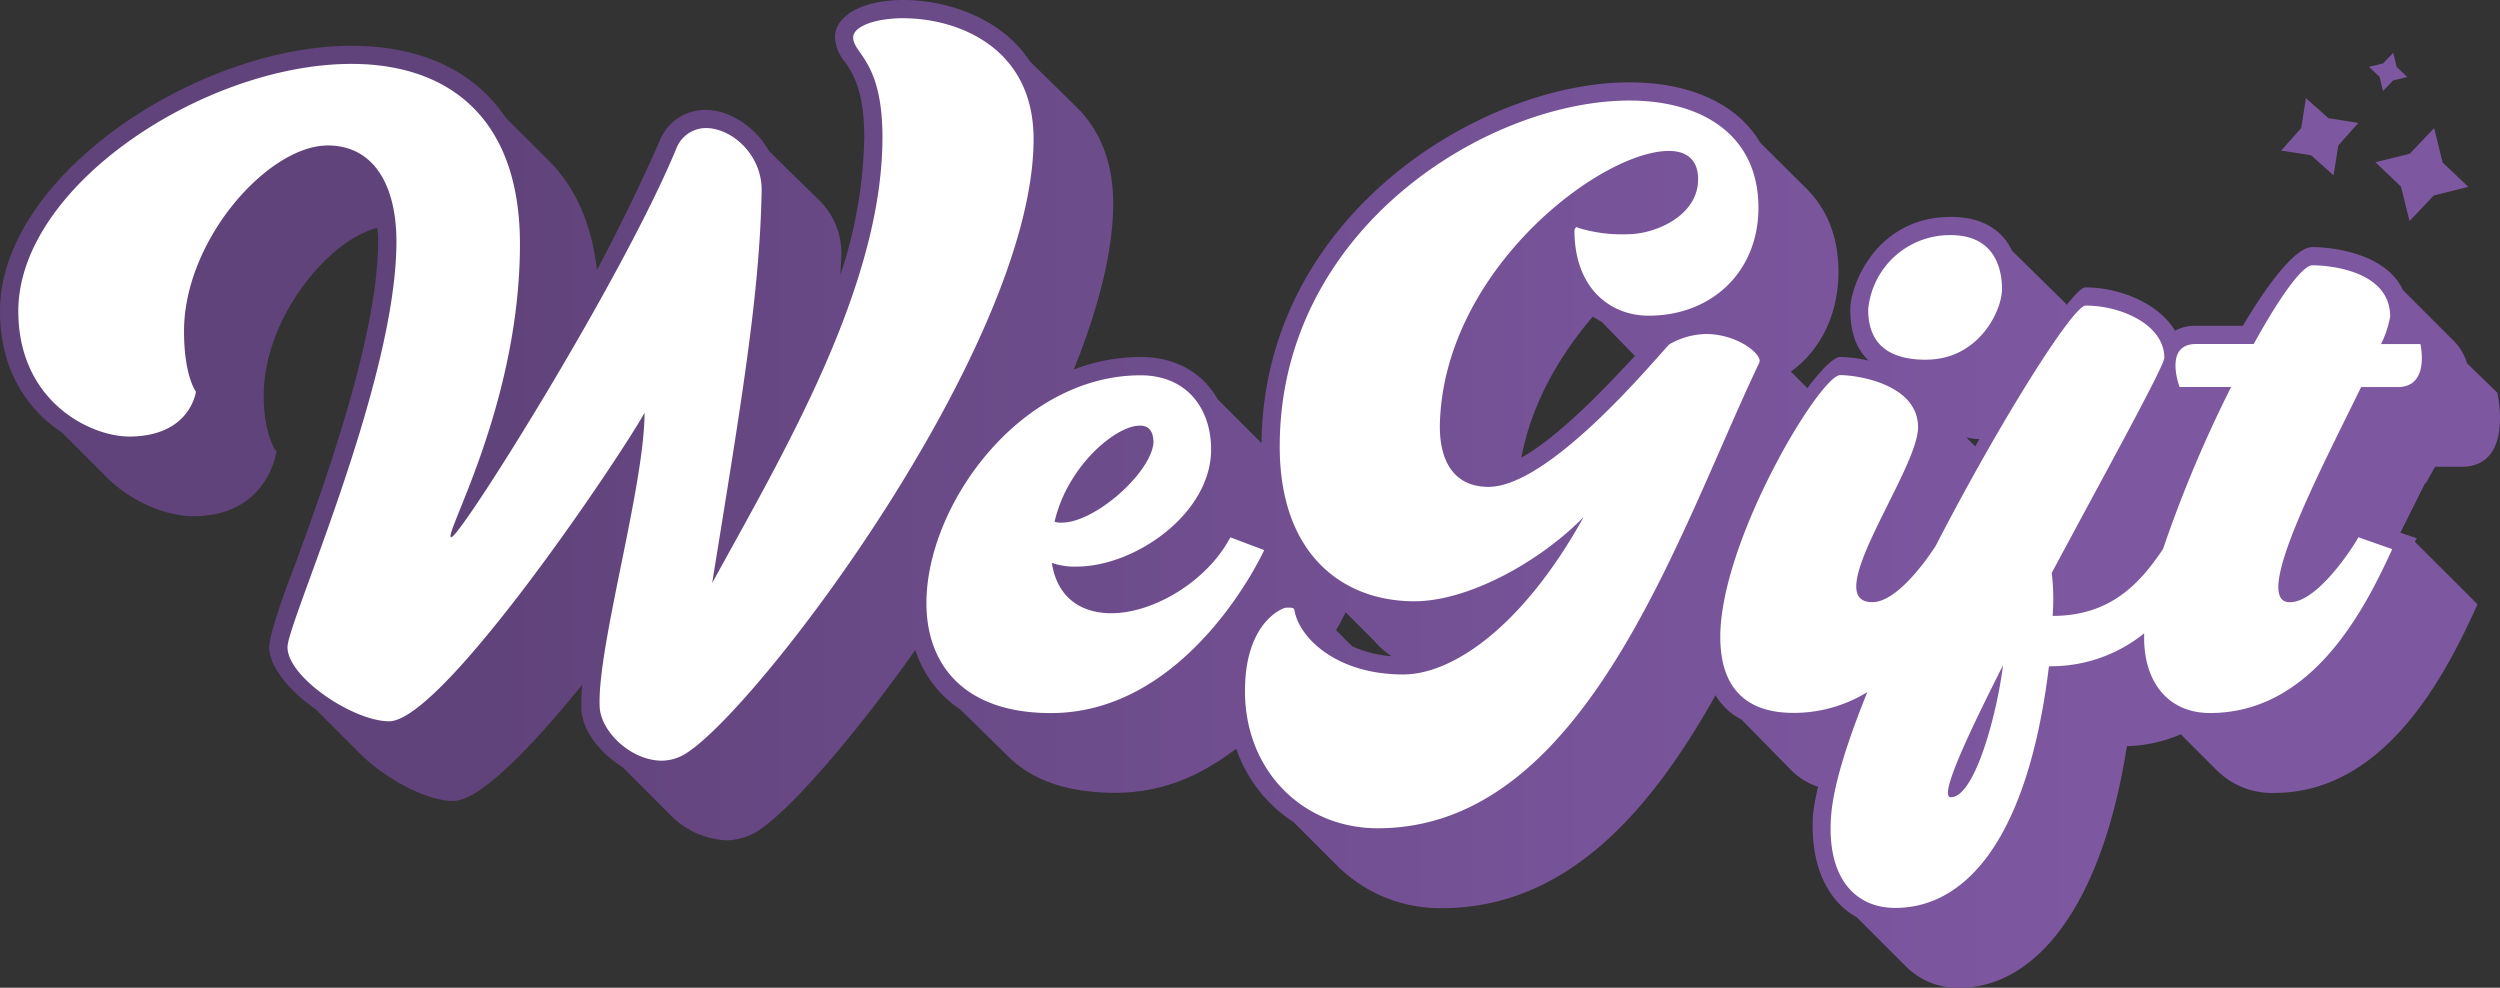 <svg xmlns="http://www.w3.org/2000/svg" xmlns:xlink="http://www.w3.org/1999/xlink" viewBox="0 0 420.19 166.02">
  <rect x="0" y="0" width="420.19" height="166.02" fill="#333333" stroke="none"/>
  <defs>
    <style>
      .cls-1 {
        fill: url(#linear-gradient);
      }

      .cls-2 {
        fill: #fff;
      }

      .cls-3 {
        fill: #7d57a0;
      }
    </style>
    <linearGradient id="linear-gradient" y1="85.51" x2="420.19" y2="85.51" gradientTransform="matrix(1, 0, 0, -1, 0, 168.52)" gradientUnits="userSpaceOnUse">
      <stop offset="0.2" stop-color="#61437b"/>
      <stop offset="0.35" stop-color="#694986"/>
      <stop offset="0.64" stop-color="#775399"/>
      <stop offset="0.84" stop-color="#7d57a0"/>
      <stop offset="0.99" stop-color="#7d57a0"/>
    </linearGradient>
  </defs>
  <g id="Layer_2" data-name="Layer 2">
    <g id="Layer_1-2" data-name="Layer 1">
      <g id="Layer_1-2-2" data-name="Layer 1-2">
        <g id="WeGift_-_W_BG" data-name="WeGift - W BG">
          <path id="WeGift_Purple_-_Bottom" data-name="WeGift Purple - Bottom" class="cls-1" d="M407.73,81.22l1.54-2.77h4.46c8.92,0,6-12.46,6-12.46l-5.08-4.92a8.89,8.89,0,0,0-2.31-3.85l-8.46-8.46c-2.92-6.31-12.15-7.23-15.23-7.23-2.62,0-6.92,5.23-11.69,13.23h-7.85a7,7,0,0,0-3.54.83c-2.71-4.61-9.34-7.29-15.08-7.29-.53,0-1.62,1.06-3.12,2.94a6.75,6.75,0,0,0-.57-.63l-8.62-8.46c-1.38-2.92-4.31-5.69-10.31-5.69C315.56,36.46,311,47.69,311,52c0,2.77.46,6.15,3.08,8.62a22.39,22.39,0,0,0-4.77-.62c-1.08,0-3.08,2-5.54,5.23L301,62.46c4.92-3.54,8-9.54,8-16.77,0-6-2-10.62-5.39-14L295.87,24c-4-6.77-12.15-10.16-22-10.16-24.79,0-61.46,22.23-61.84,60.63l-7.39-7.39c-2.31-4.15-6.77-7.08-12.92-7.08a31.64,31.64,0,0,0-11.24,2.1c4.07-10.1,6.62-19.76,6.62-27.94,0-7.23-2.46-12.46-6-16l-8-7.85C168.18,2.77,158.79,0,151.87,0s-11.54,2.62-11.54,6.31a7.27,7.27,0,0,0,1.85,4.31c1.23,1.85,3.08,4.77,3.08,12.46a76.74,76.74,0,0,1-4,23.08c0-1.08.15-2.15.15-3.23a12.43,12.43,0,0,0-4-9.54l-8.15-8c-2.31-4.15-6.77-6.92-10.62-6.92a8.28,8.28,0,0,0-7.85,5.39c-2.62,6-6.31,13.69-10.46,21.54-.92-8.15-3.85-14.15-8-18.31L84.94,19.7c-5.69-8.46-15.23-12-25.85-12C33.23,7.67,0,29.52,0,52.29,0,62.6,4.92,69.06,10.46,72.75l7.39,7.39c4.62,4.62,10.62,6.62,14.62,6.62,12.62,0,14-10.92,14-10.92l-.15-.15c-.46-.62-2-3.54-2-9.23,0-12.77,10.62-26,19.08-28.16a12,12,0,0,1,.15,2.31c0,15.69-8.92,40.62-14.31,55.24-2.15,5.54-4,11.23-4,12.92,0,3.23,3.38,7.39,7.85,10.46l7.39,7.39c4.31,4.31,11.23,8,15.69,8s13.23-9.08,21.69-19.54a37.21,37.21,0,0,0-.15,3.85c0,3.54,2.92,7.54,6.92,10l8,8a14.1,14.1,0,0,0,9.54,4.31,10.37,10.37,0,0,0,4.62-1.23c4.84-2.64,15.79-14.83,27.05-30.76a19,19,0,0,0,7.57,10l8,7.85c3.85,3.85,9.69,6.15,18,6.15s14.72-3.13,20.37-7.41a23.92,23.92,0,0,0,9.63,12.33l7.39,7.39a24.52,24.52,0,0,0,17.54,7.08c21,0,35.09-16.3,46-35.79a10.77,10.77,0,0,0,4.36,4.09l8.46,8.62a11.49,11.49,0,0,0,4.42,2.68,36.85,36.85,0,0,0-.88,4.86c-.46,8.62,2.62,14.46,7.39,17.08l8.31,8.31a12.3,12.3,0,0,0,8.92,3.54c12.46,0,23.85-13.08,28.16-40.62a24.11,24.11,0,0,0,9.06-2l6.17,6.17a13.1,13.1,0,0,0,9.54,3.69c18.92,0,29.08-20.46,34.16-31.7L405.9,91.08c0-.15.15-.31.31-.62l-2.77-.92,4.15-8.31h.14ZM227.25,108.61l-2.69-2.69c.71-1.24,1.25-2.26,1.62-3l4.76,4.76a15.56,15.56,0,0,0,2.92,2.62,20,20,0,0,1-6.62-1.69Zm28.46-31.7c1.69-9.08,6.46-17.23,12-23.69l1.54.92,5.54,5.69c-4.46,4.77-12.46,13.39-19.08,17.08Zm74.78-3.39a9.65,9.65,0,0,0,2.21.28c-.24.4-.47.81-.71,1.22Z"/>
          <g id="WeGift_White_-_Top" data-name="WeGift White - Top">
            <path class="cls-2" d="M151.86,3.06c-4.77,0-8.46,1.38-8.46,3.23,0,2.77,4.92,3.85,4.92,16.77,0,25.23-16.92,53.54-28.62,74.93,4.92-30.46,8-48.62,8.31-65.85.15-6-4.92-10.62-9.39-10.62a5.34,5.34,0,0,0-4.92,3.38c-9.08,22-36.31,65.39-37.85,65.39S87.39,68,87.39,41.05c0-22-12.77-30.31-28.31-30.31-24.62,0-56,20.47-56,41.55,0,15.23,12.15,21.08,18.62,21.08,10.31,0,11.23-7.54,11.23-7.54s-2-2.62-2-10.15c0-15.39,14.16-31.23,24.16-31.23,7.69,0,11.54,6.62,11.54,16.16,0,23.54-18.31,64-18.31,68.16,0,5.08,11.08,12.46,17.08,12.46,9.08,0,39.23-45.08,42.93-51.85,0,12.31-8,39.54-7.54,49.39.15,4.15,5.23,9.08,10.46,9.08a7.66,7.66,0,0,0,3.54-.92c11.54-6.31,58.93-68.62,58.93-103.55,0-15.54-12.92-20.31-21.85-20.31Z"/>
            <path class="cls-2" d="M206.79,90.3c-3.85,7.39-12.92,12.77-20,12.77-4.92,0-9.08-2.46-10-8.46a11.83,11.83,0,0,0,4.15.62c9.85,0,22.62-8.92,22.62-19.69,0-6.77-4-12.46-11.85-12.46-20.16,0-36,21.69-36,38.31,0,10.16,6.15,18.46,20.92,18.46,23.39,0,35.85-27.39,35.85-27.39l-5.69-2.15ZM191.56,71.53c1.54,0,2.31.92,2.31,2.92-.46,5.08-9.85,13.39-15.39,13.39a3.08,3.08,0,0,1-1.23-.15c2.15-9.39,10.31-16.15,14.31-16.15Z"/>
            <path class="cls-2" d="M286.64,56.14a14.63,14.63,0,0,0-2.46.31,13.21,13.21,0,0,0-3.54,1.38c-.92.62-19.69,24-30.46,24-6,0-8.46-4.62-8.15-11.23,1.08-25.54,27.08-45.23,38.46-45.23,3.08,0,4.92,1.54,4.92,4.77,0,6.15-7.23,9.23-11.85,9.23a24.9,24.9,0,0,1-8.31-1.08c-.31-.31-.62.15-.62.46,0,9.69,6,14.31,12.46,14.31,10.62,0,18.46-7.39,18.46-18.16,0-12.15-9.39-18-21.69-18-23.69,0-58.77,21.39-58.77,58.16,0,18.16,10.62,26,22.62,26,9.08,0,21.08-6.62,28.46-14.16-10.31,18.62-22.16,26.46-30.31,26.46-11.54,0-17.69-6.46-18.31-10.92-.15-.31-.62-.31-.92-.31h-.46c-.46,0-6.92,2.31-6.92,14,0,13.54,9.85,23.08,22.31,23.08,34.93,0,50.31-49.24,64.16-78.31.46-1.38-3.69-4.77-9.08-4.77Z"/>
            <path class="cls-2" d="M323.72,60.45c8.92,0,12.77-8.31,12.77-11.85,0-2.46-.62-9.08-8.62-9.08A13.76,13.76,0,0,0,314,52c0,3.38,1.08,8.46,9.69,8.46Z"/>
            <path class="cls-2" d="M406.81,57.83h-6.62a17.11,17.11,0,0,0,1.54-4.62c0-7.69-10.15-8.62-13.08-8.62-1.69,0-5.54,5.39-9.85,13.23h-9.69c-5.54,0-2.77,7.23-2.77,7.23H375a213.17,213.17,0,0,0-11.44,27.21c-3.81,5.7-8.77,11.26-18.56,11.26a37.92,37.92,0,0,0-.15-7.23c9.39-17.54,18.92-34.77,18.92-36.16,0-5.54-7.23-8.77-13.23-8.77-2.11,0-14.33,19.33-25.18,40.36-1.93,3-6.72,9.49-10.67,9.49-9.08,0,7.69-22.16,7.69-29.39s-10.15-8.77-13.08-8.77c-3.38,0-20.16,27.85-20.16,44,0,7.39,3.23,12.77,12.31,12.77a23.59,23.59,0,0,0,12.41-3.5c-3.41,8.38-5.74,15.8-6.1,20.89-.77,10.46,4.15,15.39,10.77,15.39,11.85,0,22.31-11.54,25.85-40.62a24.94,24.94,0,0,0,16-5.53c0,.26,0,.52,0,.77,0,7.39,4,12.62,11.08,12.62,17.39,0,26.16-17.85,30.62-27.54l-5.69-2c0,.15-6.46,10.92-11.54,10.92-6.46,0,4.92-21.69,12-36.16H403C408.5,65.06,406.81,57.83,406.81,57.83ZM327.88,134c-2,0,2.46-9.69,8.77-22.16C335.73,119.52,332,134,327.88,134Z"/>
          </g>
          <g id="Stars">
            <polygon class="cls-3" points="404.98 37.15 403.55 31.37 399.24 27.26 405.02 25.84 409.12 21.53 410.55 27.31 414.86 31.41 409.08 32.84 404.98 37.15"/>
            <polygon class="cls-3" points="400.53 15.29 399.95 12.92 398.18 11.23 400.55 10.65 402.24 8.87 402.82 11.25 404.6 12.94 402.22 13.52 400.53 15.29"/>
            <polygon class="cls-3" points="392.22 29.47 388.43 26.1 383.41 25.31 386.78 21.51 387.57 16.5 391.36 19.87 396.38 20.66 393.01 24.45 392.22 29.47"/>
          </g>
        </g>
      </g>
    </g>
  </g>
</svg>
